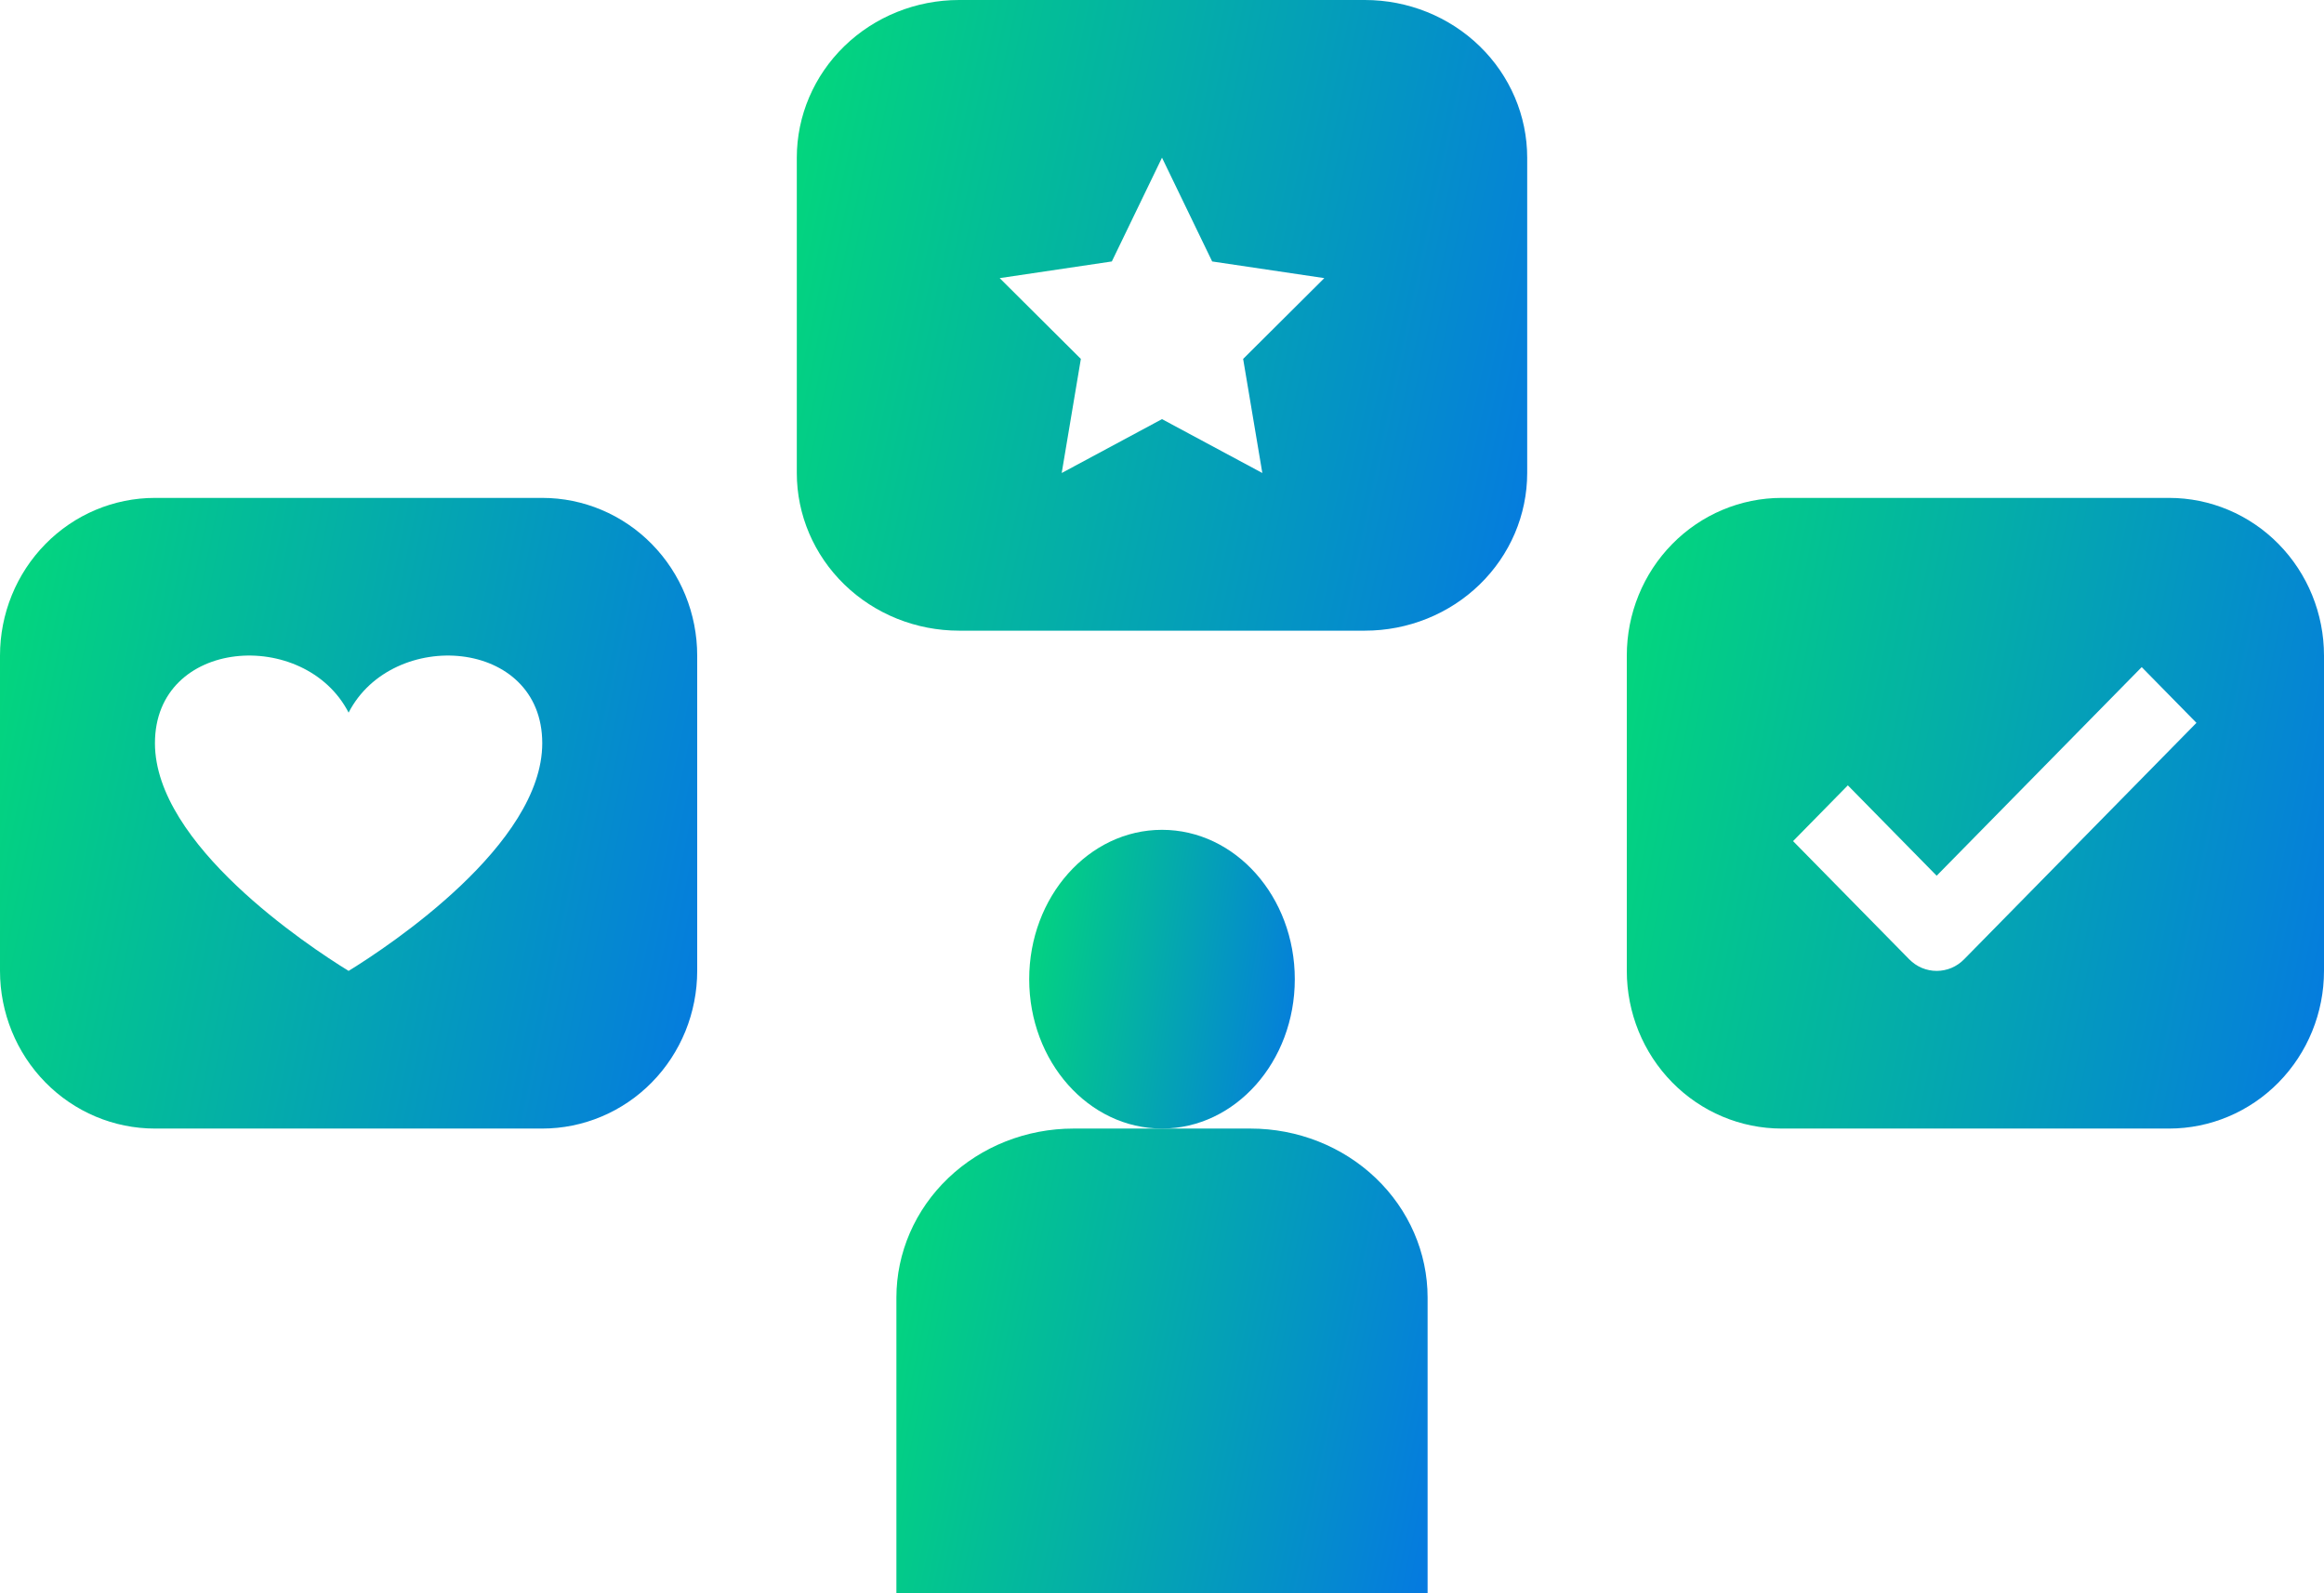 <svg width="70" height="48" viewBox="0 0 70 48" fill="none" xmlns="http://www.w3.org/2000/svg">
<path d="M27 39.091V48H43V39.091C43 37.741 42.438 36.446 41.438 35.491C40.438 34.536 39.081 34 37.667 34H32.333C30.919 34 29.562 34.536 28.562 35.491C27.562 36.446 27 37.741 27 39.091Z" fill="url(#paint0_linear_47_771)"/>
<path d="M35 34C37.209 34 39 31.985 39 29.5C39 27.015 37.209 25 35 25C32.791 25 31 27.015 31 29.5C31 31.985 32.791 34 35 34Z" fill="url(#paint1_linear_47_771)"/>
<path d="M46 14.25V4.75C46 3.49 45.485 2.282 44.568 1.391C43.651 0.5 42.408 0 41.111 0H28.889C27.592 0 26.349 0.5 25.432 1.391C24.515 2.282 24 3.49 24 4.75V14.25C24 15.51 24.515 16.718 25.432 17.609C26.349 18.5 27.592 19 28.889 19H41.111C42.408 19 43.651 18.5 44.568 17.609C45.485 16.718 46 15.51 46 14.25ZM38.022 14.25L35 12.627L31.979 14.25L32.556 10.813L30.111 8.379L33.489 7.877L35 4.75L36.511 7.877L39.889 8.379L37.444 10.813L38.022 14.25Z" fill="url(#paint2_linear_47_771)"/>
<path d="M4.667 34H16.333C16.946 34 17.553 33.877 18.119 33.638C18.685 33.4 19.2 33.05 19.633 32.609C20.067 32.168 20.41 31.644 20.645 31.068C20.879 30.491 21 29.874 21 29.25V19.75C21 18.49 20.508 17.282 19.633 16.391C18.758 15.5 17.571 15 16.333 15H4.667C3.429 15 2.242 15.5 1.367 16.391C0.492 17.282 0 18.49 0 19.75V29.25C0 30.51 0.492 31.718 1.367 32.609C2.242 33.5 3.429 34 4.667 34ZM10.5 21.469C11.82 18.903 16.333 19.209 16.333 22.391C16.333 25.439 11.74 28.487 10.5 29.25C9.26 28.487 4.667 25.439 4.667 22.391C4.667 19.209 9.18 18.903 10.5 21.469Z" fill="url(#paint3_linear_47_771)"/>
<path d="M70 29.25V19.75C70 18.49 69.508 17.282 68.633 16.391C67.758 15.5 66.571 15 65.333 15H53.667C52.429 15 51.242 15.5 50.367 16.391C49.492 17.282 49 18.49 49 19.75V29.25C49 30.51 49.492 31.718 50.367 32.609C51.242 33.5 52.429 34 53.667 34H65.333C66.571 34 67.758 33.5 68.633 32.609C69.508 31.718 70 30.51 70 29.25ZM59.158 28.902C59.05 29.012 58.921 29.1 58.78 29.16C58.638 29.219 58.486 29.25 58.333 29.25C58.18 29.25 58.028 29.219 57.887 29.16C57.745 29.1 57.617 29.012 57.508 28.902L54.008 25.34L55.658 23.66L58.333 26.383L64.509 20.098L66.158 21.777L59.158 28.902Z" fill="url(#paint4_linear_47_771)"/>
<defs>
<linearGradient id="paint0_linear_47_771" x1="21.629" y1="36.625" x2="44.277" y2="41.407" gradientUnits="userSpaceOnUse">
<stop stop-color="#02F160"/>
<stop offset="1" stop-color="#057AE0"/>
</linearGradient>
<linearGradient id="paint1_linear_47_771" x1="28.314" y1="26.688" x2="39.833" y2="28.579" gradientUnits="userSpaceOnUse">
<stop stop-color="#02F160"/>
<stop offset="1" stop-color="#057AE0"/>
</linearGradient>
<linearGradient id="paint2_linear_47_771" x1="16.614" y1="3.562" x2="47.721" y2="10.217" gradientUnits="userSpaceOnUse">
<stop stop-color="#02F160"/>
<stop offset="1" stop-color="#057AE0"/>
</linearGradient>
<linearGradient id="paint3_linear_47_771" x1="-7.05" y1="18.562" x2="22.759" y2="24.649" gradientUnits="userSpaceOnUse">
<stop stop-color="#02F160"/>
<stop offset="1" stop-color="#057AE0"/>
</linearGradient>
<linearGradient id="paint4_linear_47_771" x1="41.95" y1="18.562" x2="71.759" y2="24.649" gradientUnits="userSpaceOnUse">
<stop stop-color="#02F160"/>
<stop offset="1" stop-color="#057AE0"/>
</linearGradient>
</defs>
</svg>
